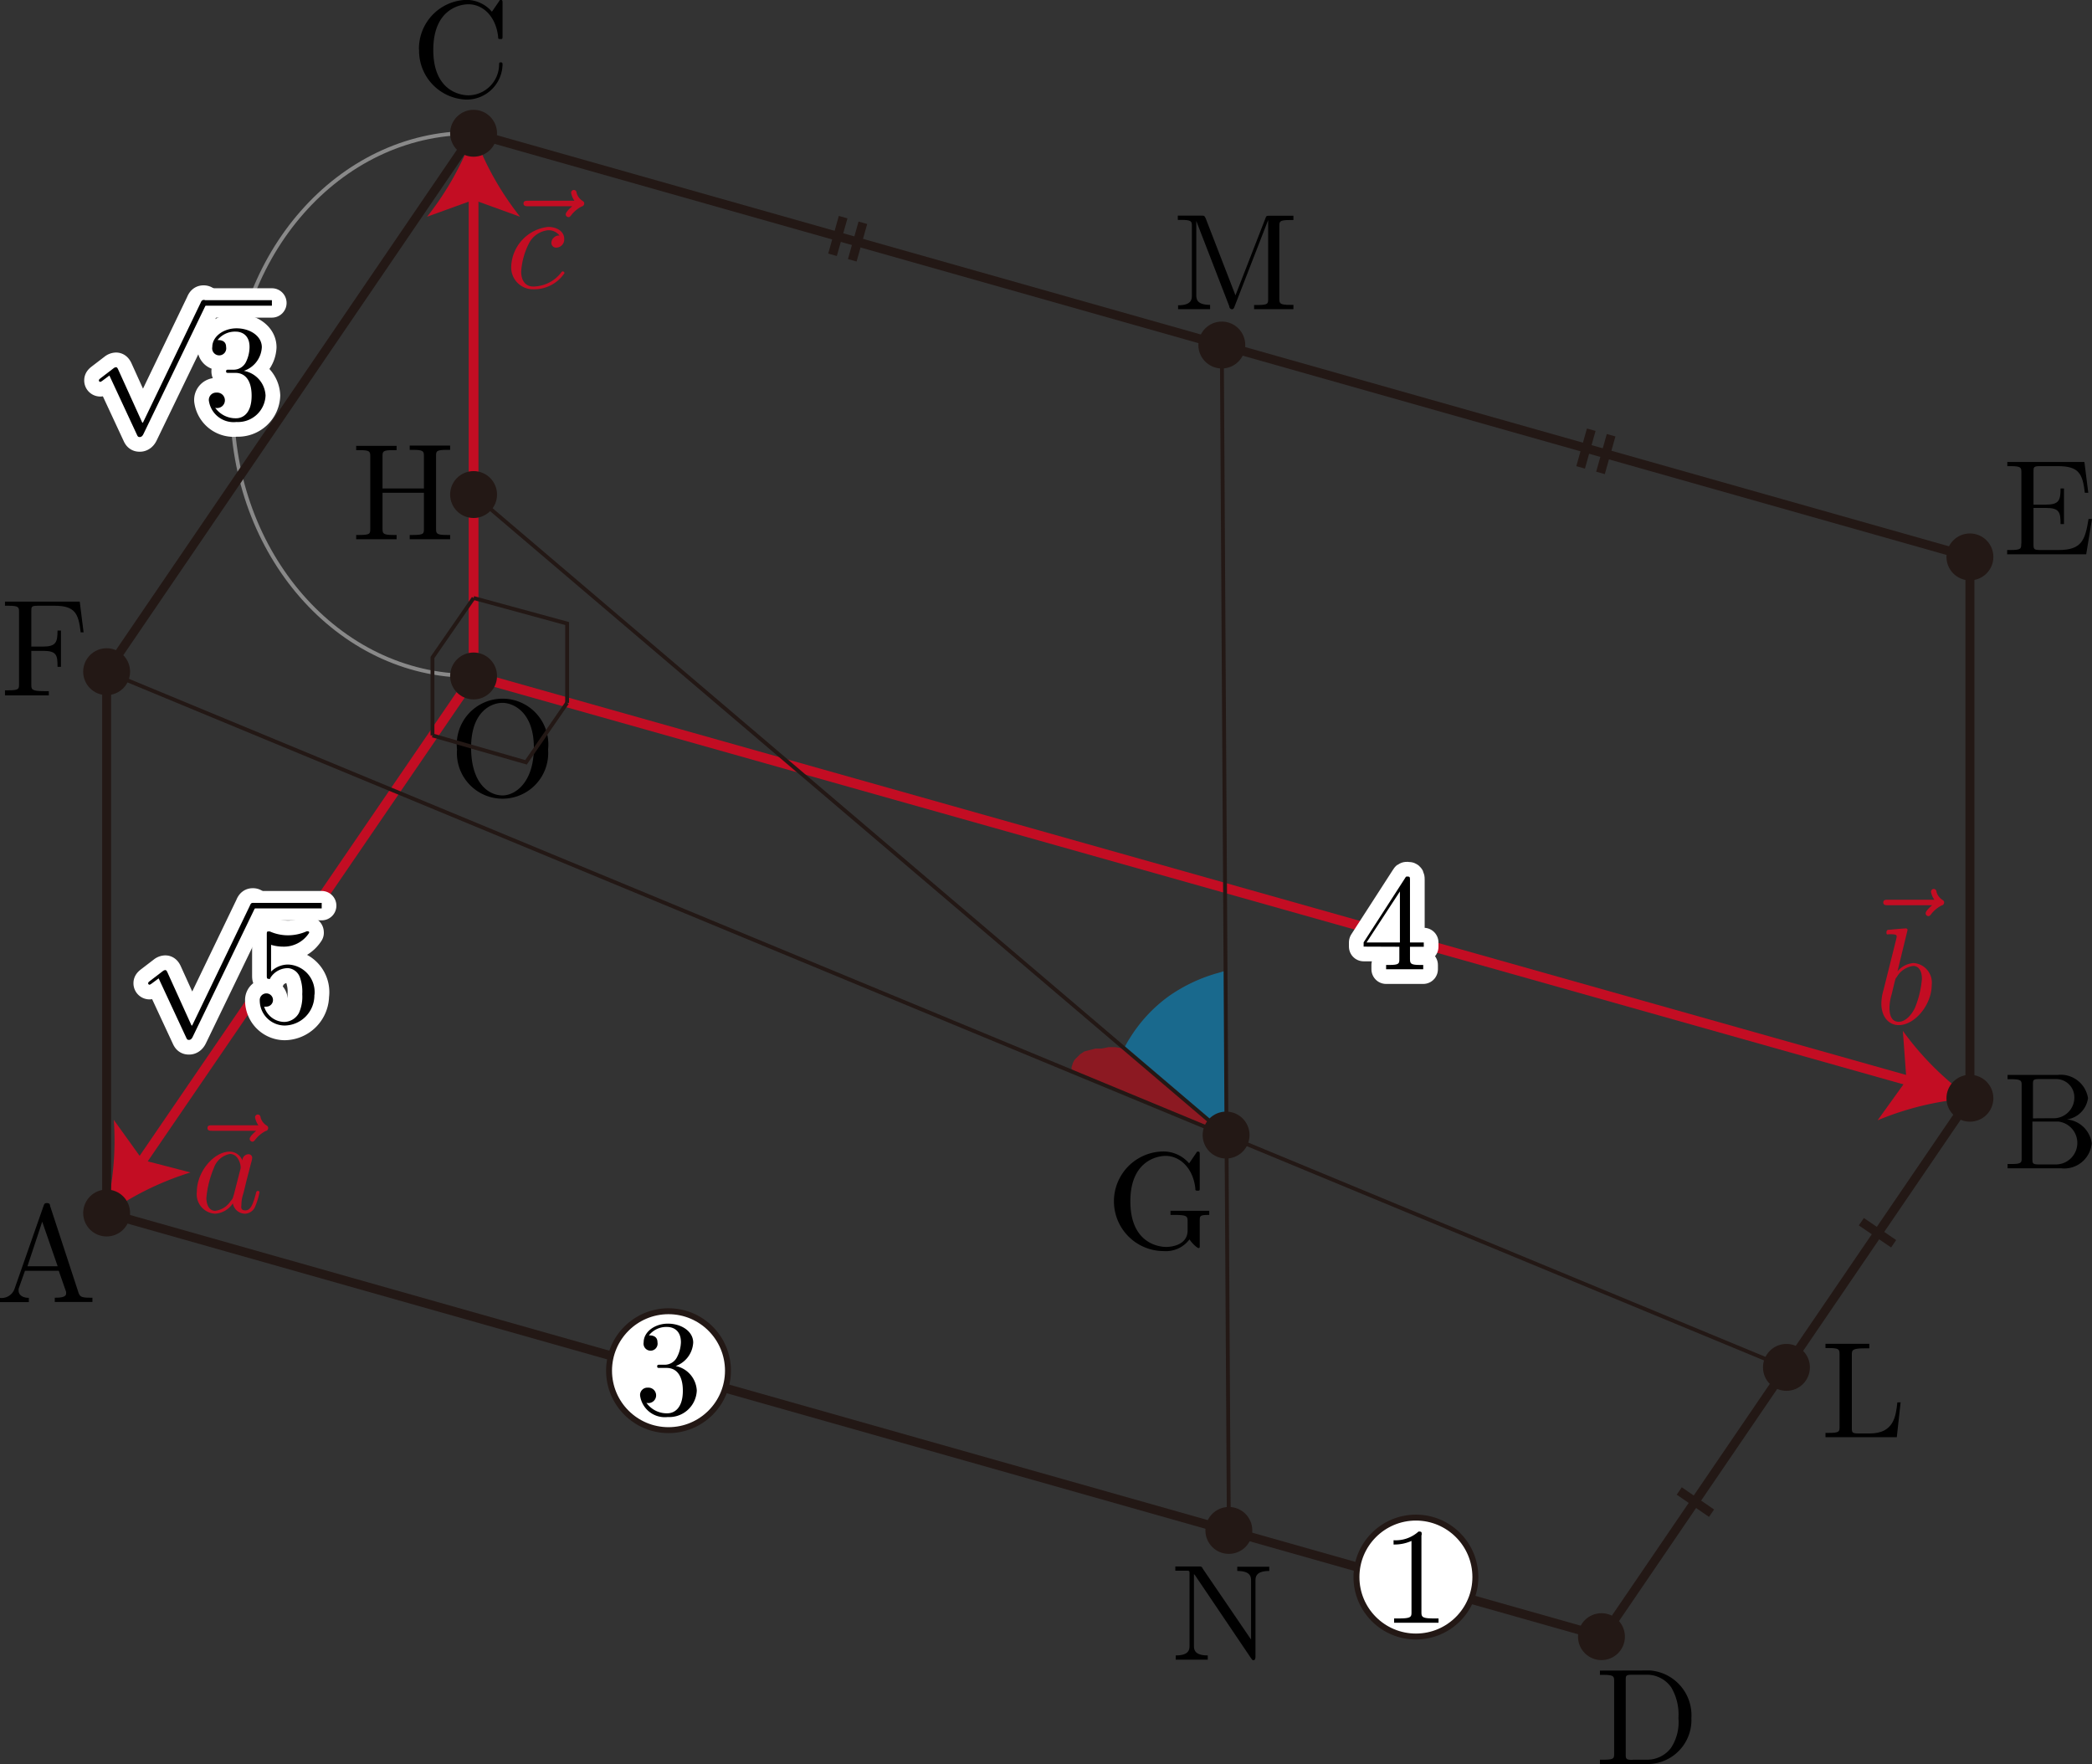 <svg id="第_問" data-name="第４問" xmlns="http://www.w3.org/2000/svg" viewBox="0 0 151.65 127.88"><rect x="0" y="0" width="151.65" height="127.88" fill="#333333" stroke="none"/><title>2012本2B</title><g id="_2B_4_02" data-name="2B_4_02"><g id="vec_a"><g id="a"><line x1="34.33" y1="49" x2="10.03" y2="84.55" fill="none" stroke="#c30d23" stroke-miterlimit="10" stroke-width="0.71"/><path d="M28.55,364.67a21.42,21.42,0,0,0,.64-6.9l2.09,2.91,3.47.9A21.4,21.4,0,0,0,28.55,364.67Z" transform="translate(-20.94 -276.59)" fill="#c30d23"/></g><path d="M39.51,358.56c-.14.13-.47.41-.47.59a.21.21,0,0,0,.2.2c.09,0,.14-.07.19-.13a2.24,2.24,0,0,1,.78-.65c.07,0,.17-.09.17-.21s-.07-.15-.14-.2a1,1,0,0,1-.41-.56c0-.09-.06-.22-.2-.22a.2.2,0,0,0-.2.21,1.41,1.41,0,0,0,.24.57H36.33c-.17,0-.35,0-.35.2s.18.2.35.2h3.18" transform="translate(-20.94 -276.59)" fill="#c30d23"/><path d="M38.51,360.71a1,1,0,0,0-.91-.64c-1.16,0-2.39,1.46-2.39,2.91a1.41,1.41,0,0,0,1.32,1.59,1.67,1.67,0,0,0,1.29-.75.9.9,0,0,0,.9.75.83.83,0,0,0,.73-.55,5.16,5.16,0,0,0,.3-1c0-.1-.09-.1-.12-.1s-.11,0-.14.18c-.17.65-.35,1.23-.75,1.23s-.3-.26-.3-.46a2.54,2.54,0,0,1,.13-.73c.11-.41.13-.52.22-.89l.36-1.39a1.39,1.39,0,0,0,.07-.33.26.26,0,0,0-.29-.27.46.46,0,0,0-.42.44Zm-.65,2.57a.64.64,0,0,1-.2.37,1.54,1.54,0,0,1-1.12.71c-.5,0-.64-.55-.64-.94a7.32,7.32,0,0,1,.55-2.18,1.53,1.53,0,0,1,1.15-1c.65,0,.78.82.78.88a.9.9,0,0,1,0,.17l-.5,1.95" transform="translate(-20.94 -276.59)" fill="#c30d23"/><path d="M34.82,350.92l-1.75-3.86c-.07-.15-.12-.15-.15-.15a.32.32,0,0,0-.17.07l-.94.72c-.13.1-.13.13-.13.16a.1.1,0,0,0,.1.11c.06,0,.23-.14.34-.22l.32-.24,2,4.3c.07.16.12.16.21.16s.18-.06.25-.2l4.51-9.33a.43.43,0,0,0,.07-.2.2.2,0,0,0-.2-.2c-.08,0-.15,0-.23.21l-4.18,8.68" transform="translate(-20.94 -276.59)"/><line x1="18.33" y1="65.65" x2="23.32" y2="65.65" fill="none" stroke="#000" stroke-miterlimit="10" stroke-width="0.4"/><path d="M43.74,348.69a2,2,0,0,0-1.89-2.18,1.74,1.74,0,0,0-1.26.51v-1.94a3,3,0,0,0,.84.13,2.17,2.17,0,0,0,1.92-1c0-.06,0-.11-.1-.11a.15.15,0,0,0-.08,0,3.34,3.34,0,0,1-1.35.29,3.25,3.25,0,0,1-1.32-.28l-.12,0c-.1,0-.1.07-.1.24v2.94c0,.18,0,.26.14.26s.09,0,.13-.09a1.5,1.5,0,0,1,1.28-.69,1,1,0,0,1,.84.64,3.06,3.06,0,0,1,.18,1.25,2.87,2.87,0,0,1-.24,1.36,1.24,1.24,0,0,1-1.06.65,1.55,1.55,0,0,1-1.46-1.11.61.61,0,0,0,.17,0,.48.48,0,1,0-.49-.45,1.82,1.82,0,0,0,1.8,1.82,2.19,2.19,0,0,0,2.16-2.22" transform="translate(-20.94 -276.59)"/><path d="M34.82,350.92l-1.75-3.86c-.07-.15-.12-.15-.15-.15a.32.32,0,0,0-.17.07l-.94.72c-.13.1-.13.13-.13.16a.1.1,0,0,0,.1.11c.06,0,.23-.14.34-.22l.32-.24,2,4.3c.07.16.12.16.21.16s.18-.06.25-.2l4.51-9.33a.43.43,0,0,0,.07-.2.2.2,0,0,0-.2-.2c-.08,0-.15,0-.23.21l-4.18,8.68" transform="translate(-20.94 -276.59)" fill="none" stroke="#fff" stroke-linecap="round" stroke-linejoin="round" stroke-width="2.13"/><line x1="18.33" y1="65.65" x2="23.32" y2="65.65" fill="none" stroke="#fff" stroke-linecap="round" stroke-linejoin="round" stroke-width="2.13"/><path d="M43.74,348.69a2,2,0,0,0-1.89-2.18,1.74,1.74,0,0,0-1.26.51v-1.94a3,3,0,0,0,.84.13,2.17,2.17,0,0,0,1.92-1c0-.06,0-.11-.1-.11a.15.15,0,0,0-.08,0,3.34,3.34,0,0,1-1.35.29,3.25,3.25,0,0,1-1.32-.28l-.12,0c-.1,0-.1.07-.1.24v2.94c0,.18,0,.26.14.26s.09,0,.13-.09a1.5,1.5,0,0,1,1.28-.69,1,1,0,0,1,.84.64,3.06,3.06,0,0,1,.18,1.25,2.87,2.87,0,0,1-.24,1.36,1.24,1.24,0,0,1-1.06.65,1.55,1.55,0,0,1-1.46-1.11.61.61,0,0,0,.17,0,.48.48,0,1,0-.49-.45,1.82,1.82,0,0,0,1.8,1.82,2.19,2.19,0,0,0,2.16-2.22" transform="translate(-20.94 -276.59)" fill="none" stroke="#fff" stroke-linecap="round" stroke-linejoin="round" stroke-width="2.13"/><path d="M34.82,350.92l-1.75-3.86c-.07-.15-.12-.15-.15-.15a.32.32,0,0,0-.17.07l-.94.72c-.13.1-.13.13-.13.16a.1.1,0,0,0,.1.11c.06,0,.23-.14.34-.22l.32-.24,2,4.3c.07.16.12.16.21.16s.18-.06.25-.2l4.51-9.33a.43.43,0,0,0,.07-.2.2.2,0,0,0-.2-.2c-.08,0-.15,0-.23.21l-4.18,8.68" transform="translate(-20.94 -276.59)"/><line x1="18.33" y1="65.65" x2="23.32" y2="65.65" fill="none" stroke="#000" stroke-miterlimit="10" stroke-width="0.4"/><path d="M43.74,348.69a2,2,0,0,0-1.89-2.18,1.74,1.74,0,0,0-1.26.51v-1.94a3,3,0,0,0,.84.13,2.17,2.17,0,0,0,1.92-1c0-.06,0-.11-.1-.11a.15.15,0,0,0-.08,0,3.34,3.34,0,0,1-1.35.29,3.25,3.25,0,0,1-1.32-.28l-.12,0c-.1,0-.1.07-.1.24v2.94c0,.18,0,.26.14.26s.09,0,.13-.09a1.5,1.5,0,0,1,1.28-.69,1,1,0,0,1,.84.64,3.06,3.06,0,0,1,.18,1.25,2.87,2.87,0,0,1-.24,1.36,1.24,1.24,0,0,1-1.06.65,1.55,1.55,0,0,1-1.46-1.11.61.61,0,0,0,.17,0,.48.48,0,1,0-.49-.45,1.82,1.82,0,0,0,1.8,1.82,2.19,2.19,0,0,0,2.16-2.22" transform="translate(-20.94 -276.59)"/></g><g id="vec_b"><g id="b"><line x1="34.33" y1="49" x2="138.74" y2="78.45" fill="none" stroke="#c30d23" stroke-miterlimit="10" stroke-width="0.71"/><path d="M163.79,356.2a21.42,21.42,0,0,0-6.74,1.6l2.09-2.91-.26-3.57A21.4,21.4,0,0,0,163.79,356.2Z" transform="translate(-20.94 -276.59)" fill="#c30d23"/></g><path d="M161,342.21c-.14.13-.47.41-.47.59a.21.21,0,0,0,.2.2c.09,0,.14-.07.19-.13a2.24,2.24,0,0,1,.78-.65c.07,0,.17-.09.17-.21s-.07-.15-.14-.2a1,1,0,0,1-.41-.56c0-.09-.06-.22-.2-.22a.2.2,0,0,0-.2.21,1.41,1.41,0,0,0,.24.57h-3.35c-.17,0-.35,0-.35.2s.18.2.35.2H161" transform="translate(-20.94 -276.59)" fill="#c30d23"/><path d="M159.22,344s0-.11-.13-.11-1,.08-1.21.1c-.08,0-.19,0-.19.2s.09.12.24.12c.48,0,.5.07.5.17s-.09.41-.14.62l-.81,3.24a3.58,3.58,0,0,0-.16,1c0,.95.53,1.56,1.26,1.56,1.17,0,2.39-1.48,2.39-2.91a1.42,1.42,0,0,0-1.32-1.59,1.7,1.7,0,0,0-1.16.6l.73-3Zm-.93,3.75c.06-.22.06-.24.15-.34a1.62,1.62,0,0,1,1.19-.8c.36,0,.63.3.63.94a7.06,7.06,0,0,1-.51,2.11c-.33.67-.79,1-1.17,1s-.67-.27-.67-1a3.42,3.42,0,0,1,.16-1l.22-.92" transform="translate(-20.94 -276.59)" fill="#c30d23"/><path d="M122.38,345.22v.86c0,.36,0,.46-.75.46h-.21v.31c.41,0,.92,0,1.34,0s.94,0,1.35,0v-.31h-.21c-.73,0-.75-.11-.75-.46v-.86h1v-.31h-1v-4.52c0-.2,0-.26-.16-.26s-.12,0-.2.12l-3,4.65v.31Zm.06-.31H120l2.42-3.7v3.7" transform="translate(-20.94 -276.59)" fill="none" stroke="#fff" stroke-linecap="round" stroke-linejoin="round" stroke-width="2.13"/><path d="M122.38,345.22v.86c0,.36,0,.46-.75.46h-.21v.31c.41,0,.92,0,1.34,0s.94,0,1.35,0v-.31h-.21c-.73,0-.75-.11-.75-.46v-.86h1v-.31h-1v-4.52c0-.2,0-.26-.16-.26s-.12,0-.2.12l-3,4.65v.31Zm.06-.31H120l2.42-3.7v3.7" transform="translate(-20.94 -276.59)"/></g><g id="vec_c"><g id="C"><line x1="34.33" y1="49" x2="34.33" y2="13.93" fill="none" stroke="#c30d23" stroke-miterlimit="10" stroke-width="0.71"/><path d="M55.27,286.24a21.42,21.42,0,0,0,3.37,6.06l-3.37-1.22L51.9,292.3A21.4,21.4,0,0,0,55.27,286.24Z" transform="translate(-20.94 -276.59)" fill="#c30d23"/></g><path d="M62.42,291.54c-.14.13-.47.41-.47.59a.21.21,0,0,0,.2.2c.09,0,.14-.07.19-.13a2.24,2.24,0,0,1,.78-.65c.07,0,.17-.09.17-.21s-.07-.15-.14-.2a1,1,0,0,1-.41-.56c0-.09-.06-.22-.2-.22a.2.2,0,0,0-.2.21,1.41,1.41,0,0,0,.24.57H59.24c-.17,0-.35,0-.35.2s.18.2.35.2h3.18" transform="translate(-20.94 -276.59)" fill="#c30d23"/><path d="M61.53,293.67a.52.52,0,0,0-.44.14.53.53,0,0,0-.18.38.34.34,0,0,0,.37.35.59.59,0,0,0,.56-.64c0-.49-.47-.86-1.17-.86A3,3,0,0,0,58,295.88a1.58,1.58,0,0,0,1.61,1.68,2.65,2.65,0,0,0,2.25-1.17.14.14,0,0,0-.12-.13s-.07,0-.13.1a2.59,2.59,0,0,1-2,1c-.63,0-.89-.49-.89-1.08a5.22,5.22,0,0,1,.54-2,1.76,1.76,0,0,1,1.4-1,1,1,0,0,1,.85.4" transform="translate(-20.94 -276.59)" fill="#c30d23"/><path id="引き出し線" d="M55.21,325.58H55c-9.53,0-17.25-8.83-17.23-19.7s7.76-19.66,17.29-19.65h.18" transform="translate(-20.94 -276.59)" fill="none" stroke="#898989" stroke-miterlimit="10" stroke-width="0.28"/><path d="M31.25,307.22l-1.75-3.86c-.07-.15-.12-.15-.15-.15a.32.32,0,0,0-.17.07l-.94.72c-.13.1-.13.13-.13.16a.1.1,0,0,0,.1.11c.06,0,.23-.14.34-.22l.32-.24,2,4.3c.07.16.12.16.21.16s.18-.06.25-.2l4.51-9.33a.43.43,0,0,0,.07-.2.2.2,0,0,0-.2-.2c-.08,0-.15,0-.23.21l-4.18,8.68" transform="translate(-20.94 -276.59)"/><line x1="14.73" y1="21.96" x2="19.71" y2="21.96" fill="none" stroke="#000" stroke-miterlimit="10" stroke-width="0.4"/><path d="M38.53,303.5a1.91,1.91,0,0,0,1.39-1.74c0-.82-.87-1.37-1.83-1.37s-1.76.6-1.76,1.35a.51.51,0,1,0,1,0c0-.5-.47-.5-.62-.5a1.6,1.6,0,0,1,1.32-.61c.41,0,1,.22,1,1.11a2.49,2.49,0,0,1-.28,1.13,1,1,0,0,1-.88.52l-.39,0c-.08,0-.15,0-.15.12s.07.11.24.11H38c.81,0,1.18.68,1.18,1.65,0,1.35-.69,1.64-1.12,1.64a1.81,1.81,0,0,1-1.52-.76.56.56,0,1,0,.1-1.1.53.53,0,0,0-.56.57,1.81,1.81,0,0,0,2,1.56,2,2,0,0,0,2.11-1.92,1.91,1.91,0,0,0-1.66-1.8" transform="translate(-20.94 -276.59)"/><path d="M31.25,307.22l-1.75-3.86c-.07-.15-.12-.15-.15-.15a.32.32,0,0,0-.17.07l-.94.72c-.13.1-.13.13-.13.16a.1.1,0,0,0,.1.11c.06,0,.23-.14.34-.22l.32-.24,2,4.3c.07.16.12.16.21.16s.18-.06.25-.2l4.51-9.33a.43.43,0,0,0,.07-.2.2.2,0,0,0-.2-.2c-.08,0-.15,0-.23.21l-4.18,8.68" transform="translate(-20.94 -276.59)" fill="none" stroke="#fff" stroke-linecap="round" stroke-linejoin="round" stroke-width="2.13"/><line x1="14.73" y1="21.96" x2="19.71" y2="21.96" fill="none" stroke="#fff" stroke-linecap="round" stroke-linejoin="round" stroke-width="2.13"/><path d="M38.53,303.5a1.91,1.91,0,0,0,1.39-1.74c0-.82-.87-1.37-1.83-1.37s-1.76.6-1.76,1.35a.51.51,0,1,0,1,0c0-.5-.47-.5-.62-.5a1.6,1.6,0,0,1,1.32-.61c.41,0,1,.22,1,1.11a2.49,2.49,0,0,1-.28,1.13,1,1,0,0,1-.88.52l-.39,0c-.08,0-.15,0-.15.12s.07.11.24.11H38c.81,0,1.18.68,1.18,1.65,0,1.35-.69,1.64-1.12,1.64a1.81,1.81,0,0,1-1.52-.76.56.56,0,1,0,.1-1.1.53.53,0,0,0-.56.57,1.81,1.81,0,0,0,2,1.56,2,2,0,0,0,2.11-1.92,1.91,1.91,0,0,0-1.66-1.8" transform="translate(-20.94 -276.59)" fill="none" stroke="#fff" stroke-linecap="round" stroke-linejoin="round" stroke-width="2.13"/><path d="M31.25,307.22l-1.75-3.86c-.07-.15-.12-.15-.15-.15a.32.32,0,0,0-.17.07l-.94.72c-.13.1-.13.13-.13.16a.1.1,0,0,0,.1.11c.06,0,.23-.14.34-.22l.32-.24,2,4.3c.07.16.12.16.21.16s.18-.06.25-.2l4.51-9.33a.43.43,0,0,0,.07-.2.2.2,0,0,0-.2-.2c-.08,0-.15,0-.23.21l-4.18,8.68" transform="translate(-20.94 -276.59)"/><line x1="14.73" y1="21.96" x2="19.71" y2="21.96" fill="none" stroke="#000" stroke-miterlimit="10" stroke-width="0.4"/><path d="M38.53,303.5a1.91,1.91,0,0,0,1.39-1.74c0-.82-.87-1.37-1.83-1.37s-1.76.6-1.76,1.35a.51.51,0,1,0,1,0c0-.5-.47-.5-.62-.5a1.6,1.6,0,0,1,1.32-.61c.41,0,1,.22,1,1.11a2.49,2.49,0,0,1-.28,1.13,1,1,0,0,1-.88.52l-.39,0c-.08,0-.15,0-.15.12s.07.11.24.11H38c.81,0,1.18.68,1.18,1.65,0,1.35-.69,1.64-1.12,1.64a1.81,1.81,0,0,1-1.52-.76.56.56,0,1,0,.1-1.1.53.53,0,0,0-.56.57,1.81,1.81,0,0,0,2,1.56,2,2,0,0,0,2.11-1.92,1.91,1.91,0,0,0-1.66-1.8" transform="translate(-20.94 -276.59)"/></g><g id="GH"><polygon id="_FGH" data-name="∠FGH" points="88.88 82.28 81.48 76.01 80.86 75.91 80.35 75.91 79.84 76.01 79.43 76.01 79.02 76.11 78.6 76.22 78.3 76.42 78.09 76.63 77.89 76.83 77.78 77.04 77.68 77.35 77.68 77.66 88.88 82.28 88.88 82.28" fill="#e60012" stroke="#fff" stroke-linecap="square" stroke-miterlimit="10" stroke-width="0" fill-rule="evenodd" opacity="0.5"/><path id="_MGH" data-name="∠MGH" stroke="#fff" d="M109.81,358.87l-7.4-6.27s.29-.55.41-.72a10.72,10.72,0,0,1,2.85-3.08,11.71,11.71,0,0,1,3.42-1.64l.72-.21v11.92Z" fill="#00a0e9" transform="translate(-20.94 -276.59)" stroke-linecap="square" stroke-miterlimit="10" stroke-width="0" fill-rule="evenodd" opacity="0.5"/><line id="GH-2" data-name="GH" x1="88.88" y1="82.28" x2="34.33" y2="35.85" fill="none" stroke="#231815" stroke-miterlimit="10" stroke-width="0.28"/></g><g id="CE"><line id="CE-2" data-name="CE" x1="34.33" y1="9.66" x2="142.8" y2="40.37" fill="none" stroke="#231815" stroke-linejoin="bevel" stroke-width="0.65"/><g id="等しい"><line x1="61.12" y1="15.74" x2="60.35" y2="18.47" fill="none" stroke="#231815" stroke-miterlimit="10" stroke-width="0.65"/><line x1="62.55" y1="16.15" x2="61.78" y2="18.87" fill="none" stroke="#231815" stroke-miterlimit="10" stroke-width="0.65"/></g><g id="等しい-2" data-name="等しい"><line x1="115.35" y1="31.15" x2="114.58" y2="33.88" fill="none" stroke="#231815" stroke-miterlimit="10" stroke-width="0.65"/><line x1="116.79" y1="31.55" x2="116.02" y2="34.28" fill="none" stroke="#231815" stroke-miterlimit="10" stroke-width="0.65"/></g></g><g id="BD"><line id="BD-2" data-name="BD" x1="142.8" y1="79.61" x2="116.2" y2="118.64" fill="none" stroke="#231815" stroke-linejoin="bevel" stroke-width="0.65"/><line x1="121.73" y1="108.08" x2="124.07" y2="109.69" fill="none" stroke="#231815" stroke-miterlimit="10" stroke-width="0.65"/><line x1="134.93" y1="88.56" x2="137.27" y2="90.16" fill="none" stroke="#231815" stroke-miterlimit="10" stroke-width="0.65"/></g><g id="AD"><line id="AD-2" data-name="AD" x1="7.73" y1="87.93" x2="116.2" y2="118.64" fill="none" stroke="#231815" stroke-linejoin="bevel" stroke-width="0.65"/><circle cx="48.46" cy="99.36" r="4.31" fill="#fff" stroke="#231815" stroke-miterlimit="10" stroke-width="0.43"/><path d="M69.8,375.65a1.91,1.91,0,0,0,1.39-1.74c0-.82-.87-1.37-1.83-1.37s-1.76.6-1.76,1.35a.51.51,0,1,0,1,0c0-.5-.47-.5-.62-.5a1.6,1.6,0,0,1,1.32-.61c.41,0,1,.22,1,1.11A2.49,2.49,0,0,1,70,375a1,1,0,0,1-.88.52l-.39,0c-.08,0-.15,0-.15.12s.07.11.24.11h.44c.81,0,1.18.68,1.18,1.65,0,1.35-.69,1.64-1.12,1.64a1.81,1.81,0,0,1-1.52-.76.56.56,0,1,0,.1-1.1.53.53,0,0,0-.56.57,1.81,1.81,0,0,0,2,1.56,2,2,0,0,0,2.11-1.92,1.91,1.91,0,0,0-1.66-1.8" transform="translate(-20.94 -276.59)"/><circle cx="102.64" cy="114.32" r="4.31" fill="#fff" stroke="#231815" stroke-miterlimit="10" stroke-width="0.43"/><path d="M124,387.87c0-.24,0-.26-.23-.26a2.46,2.46,0,0,1-1.81.63v.31a3,3,0,0,0,1.3-.26v5.14c0,.36,0,.48-.92.48H122v.31c.35,0,1.21,0,1.61,0s1.26,0,1.61,0v-.31h-.32c-.89,0-.92-.11-.92-.48v-5.57" transform="translate(-20.94 -276.59)"/></g><line id="CF" x1="7.73" y1="48.69" x2="34.33" y2="9.66" fill="none" stroke="#231815" stroke-linejoin="bevel" stroke-width="0.65"/><line id="AF" x1="7.73" y1="48.69" x2="7.73" y2="87.93" fill="none" stroke="#231815" stroke-linejoin="bevel" stroke-width="0.65"/><line id="BE" x1="142.8" y1="40.37" x2="142.8" y2="79.61" fill="none" stroke="#231815" stroke-linejoin="bevel" stroke-width="0.65"/><line id="FL" x1="7.73" y1="48.69" x2="129.45" y2="99.12" fill="none" stroke="#231815" stroke-miterlimit="10" stroke-width="0.28"/><line id="MN" x1="88.57" y1="24.96" x2="89.08" y2="110.94" fill="none" stroke="#231815" stroke-miterlimit="10" stroke-width="0.28"/><g id="A-2" data-name="A"><circle cx="7.73" cy="87.93" r="1.7" fill="#231815"/><path d="M24.57,364c0-.13-.07-.2-.23-.2s-.19.06-.24.2L22,370a1,1,0,0,1-1.11.67v.31c.23,0,.66,0,1,0l1.14,0v-.31c-.5,0-.74-.25-.74-.51a.73.73,0,0,1,0-.15l.46-1.3h2.45l.53,1.52a.67.67,0,0,1,0,.14c0,.29-.56.29-.82.29v.31c.36,0,1.05,0,1.43,0l1.3,0v-.31h-.18c-.6,0-.74-.07-.84-.4L24.57,364ZM24,365.15l1.12,3.23H22.93L24,365.15" transform="translate(-20.94 -276.59)"/></g><g id="B-2" data-name="B"><circle cx="142.8" cy="79.61" r="1.7" fill="#231815"/><path d="M168.31,357.66v-2.45c0-.33,0-.4.49-.4H170a1.32,1.32,0,0,1,1.31,1.37,1.5,1.5,0,0,1-1.59,1.47Zm2.34.09a1.8,1.8,0,0,0,1.65-1.56,2,2,0,0,0-2.2-1.68h-3.63v.31h.24c.76,0,.78.11.78.46v5.23c0,.36,0,.46-.78.46h-.24v.31h3.89a2,2,0,0,0,2.21-1.82,2,2,0,0,0-1.92-1.73ZM170,361h-1.24c-.47,0-.49-.07-.49-.4v-2.71h1.87A1.56,1.56,0,0,1,170,361" transform="translate(-20.94 -276.59)"/></g><g id="C-2" data-name="C"><circle cx="34.33" cy="9.66" r="1.7" fill="#231815"/><path d="M51.32,280.19a3.54,3.54,0,0,0,3.46,3.62,2.6,2.6,0,0,0,2.59-2.53c0-.1,0-.17-.13-.17s-.11.06-.12.16a2.25,2.25,0,0,1-2.22,2.23c-.61,0-2.55-.33-2.55-3.29s1.94-3.31,2.54-3.31c1.08,0,2,.9,2.16,2.35,0,.14,0,.17.16.17s.16,0,.16-.24v-2.35c0-.17,0-.24-.11-.24s-.08,0-.16.12l-.5.73a2.44,2.44,0,0,0-1.83-.86,3.54,3.54,0,0,0-3.46,3.6" transform="translate(-20.94 -276.59)"/></g><g id="D"><circle cx="116.09" cy="118.64" r="1.7" fill="#231815"/><path d="M136.92,397.69V398h.24c.77,0,.79.11.79.46v5.23c0,.36,0,.46-.79.46h-.24v.31h3.63a3.19,3.19,0,0,0,3-3.33,3.26,3.26,0,0,0-3-3.45Zm2.36,6.47c-.47,0-.49-.07-.49-.4v-5.37c0-.33,0-.4.49-.4h1a2.14,2.14,0,0,1,1.81.92,3.85,3.85,0,0,1,.52,2.22,3.39,3.39,0,0,1-.55,2.18,2.17,2.17,0,0,1-1.77.84h-1" transform="translate(-20.94 -276.59)"/></g><g id="E"><circle cx="142.8" cy="40.37" r="1.7" fill="#231815"/><path d="M167.46,316c0,.36,0,.46-.78.46h-.24v.31h5.73l.42-2.56h-.25c-.25,1.53-.48,2.25-2.18,2.25h-1.32c-.47,0-.49-.07-.49-.4v-2.65h.89c1,0,1.07.32,1.07,1.17h.25V312h-.25c0,.86-.11,1.17-1.07,1.17h-.89v-2.39c0-.33,0-.4.49-.4h1.28c1.52,0,1.79.55,1.95,1.93h.25l-.28-2.23h-5.59v.3h.24c.77,0,.78.11.78.46V316" transform="translate(-20.94 -276.59)"/></g><g id="F"><circle cx="7.73" cy="48.69" r="1.7" fill="#231815"/><path d="M26.75,320.2H21.3v.3h.24c.77,0,.78.11.78.46v5.21c0,.36,0,.46-.78.46H21.3V327c.35,0,1.12,0,1.51,0s1.31,0,1.67,0v-.31h-.33c-.94,0-.94-.13-.94-.48v-2.44h.85c1,0,1.05.32,1.05,1.16h.25v-2.63h-.25c0,.83-.1,1.16-1.05,1.16h-.85V320.9c0-.33,0-.4.49-.4h1.19c1.49,0,1.74.56,1.9,1.93H27l-.28-2.23" transform="translate(-20.94 -276.59)"/></g><g id="G"><circle cx="88.88" cy="82.28" r="1.7" fill="#231815"/><path d="M107.18,366.45c.13.22.53.61.64.61s.09-.08.09-.23V365.1c0-.38,0-.44.69-.44v-.3l-1.21,0c-.4,0-1.24,0-1.6,0v.3h.32c.89,0,.92.11.92.48v.64c0,1.11-1.26,1.2-1.54,1.2-.65,0-2.61-.34-2.61-3.31s2-3.29,2.55-3.29c1.06,0,2,.9,2.16,2.35,0,.14,0,.17.16.17s.16,0,.16-.24v-2.35c0-.17,0-.24-.11-.24s-.08,0-.16.12l-.5.73a2.46,2.46,0,0,0-1.84-.86,3.61,3.61,0,0,0,0,7.22,2.13,2.13,0,0,0,1.86-.84" transform="translate(-20.94 -276.59)"/></g><g id="H"><circle cx="34.33" cy="35.85" r="1.7" fill="#231815"/><path d="M52.55,309.66c0-.36,0-.46.78-.46h.24v-.31c-.35,0-1.08,0-1.46,0s-1.12,0-1.47,0v.31h.24c.77,0,.79.11.79.46V312h-3v-2.32c0-.36,0-.46.78-.46h.24v-.31c-.35,0-1.08,0-1.46,0s-1.12,0-1.47,0v.31H47c.77,0,.78.11.78.46v5.23c0,.36,0,.46-.78.46h-.24v.31c.35,0,1.08,0,1.46,0s1.12,0,1.47,0v-.31h-.24c-.76,0-.78-.11-.78-.46v-2.6h3v2.6c0,.36,0,.46-.79.46h-.24v.31c.35,0,1.08,0,1.46,0s1.12,0,1.47,0v-.31h-.24c-.76,0-.78-.11-.78-.46v-5.23" transform="translate(-20.94 -276.59)"/></g><g id="L"><circle cx="129.5" cy="99.12" r="1.7" fill="#231815"/><path d="M158.73,378.25h-.25c-.11,1-.25,2.25-2,2.25h-.81c-.47,0-.49-.07-.49-.4v-5.29c0-.34,0-.48.94-.48h.33V374c-.36,0-1.26,0-1.67,0s-1.16,0-1.51,0v.31h.24c.77,0,.78.11.78.46V380c0,.36,0,.46-.78.46h-.24v.31h5.17l.28-2.56" transform="translate(-20.94 -276.59)"/></g><g id="M"><circle cx="88.57" cy="25.01" r="1.7" fill="#231815"/><path d="M108.35,292.44c-.09-.22-.12-.22-.35-.22h-1.68v.31h.24c.77,0,.78.11.78.46v5c0,.27,0,.73-1,.73V299l1.16,0,1.16,0v-.31c-1,0-1-.46-1-.73v-5.35h0l2.39,6.18c0,.13.1.22.2.22s.14-.08.18-.19l2.44-6.28h0v5.7c0,.36,0,.46-.78.46h-.24V299c.37,0,1,0,1.43,0s1.05,0,1.42,0v-.31h-.24c-.76,0-.78-.11-.78-.46V293c0-.36,0-.46.78-.46h.24v-.31H113c-.26,0-.26,0-.33.19L110.5,298l-2.15-5.56" transform="translate(-20.94 -276.59)"/></g><g id="N"><circle cx="89.08" cy="110.94" r="1.7" fill="#231815"/><path d="M108.12,390.27c-.09-.12-.1-.13-.29-.13h-1.69v.31h.29l.5,0c.23,0,.24,0,.24.23v5.18c0,.27,0,.73-1,.73v.31l1.16,0,1.16,0v-.31c-1,0-1-.46-1-.73v-5.16a.55.55,0,0,1,.1.11l4.05,6c.09.12.1.13.17.13s.14-.07.14-.26v-5.48c0-.27,0-.73,1-.73v-.31l-1.16,0-1.16,0v.31c1,0,1,.46,1,.73v4.24l-3.51-5.15" transform="translate(-20.94 -276.59)"/></g><g id="O"><circle cx="34.33" cy="49" r="1.7" fill="#231815"/><path d="M60.67,330.92a3.32,3.32,0,1,0-6.6,0,3.31,3.31,0,1,0,6.6,0Zm-3.3,3.33c-1,0-2.28-.87-2.28-3.47s1.45-3.24,2.27-3.24,2.28.7,2.28,3.24-1.36,3.47-2.27,3.47" transform="translate(-20.94 -276.59)"/><polyline points="31.35 53.31 31.35 47.66 34.33 43.35" fill="none" stroke="#231815" stroke-miterlimit="10" stroke-width="0.28"/><polyline points="31.35 53.31 38.13 55.26 41.11 50.95" fill="none" stroke="#231815" stroke-miterlimit="10" stroke-width="0.28"/><polyline points="41.11 50.95 41.11 45.2 34.33 43.35" fill="none" stroke="#231815" stroke-miterlimit="10" stroke-width="0.28"/></g></g></svg>